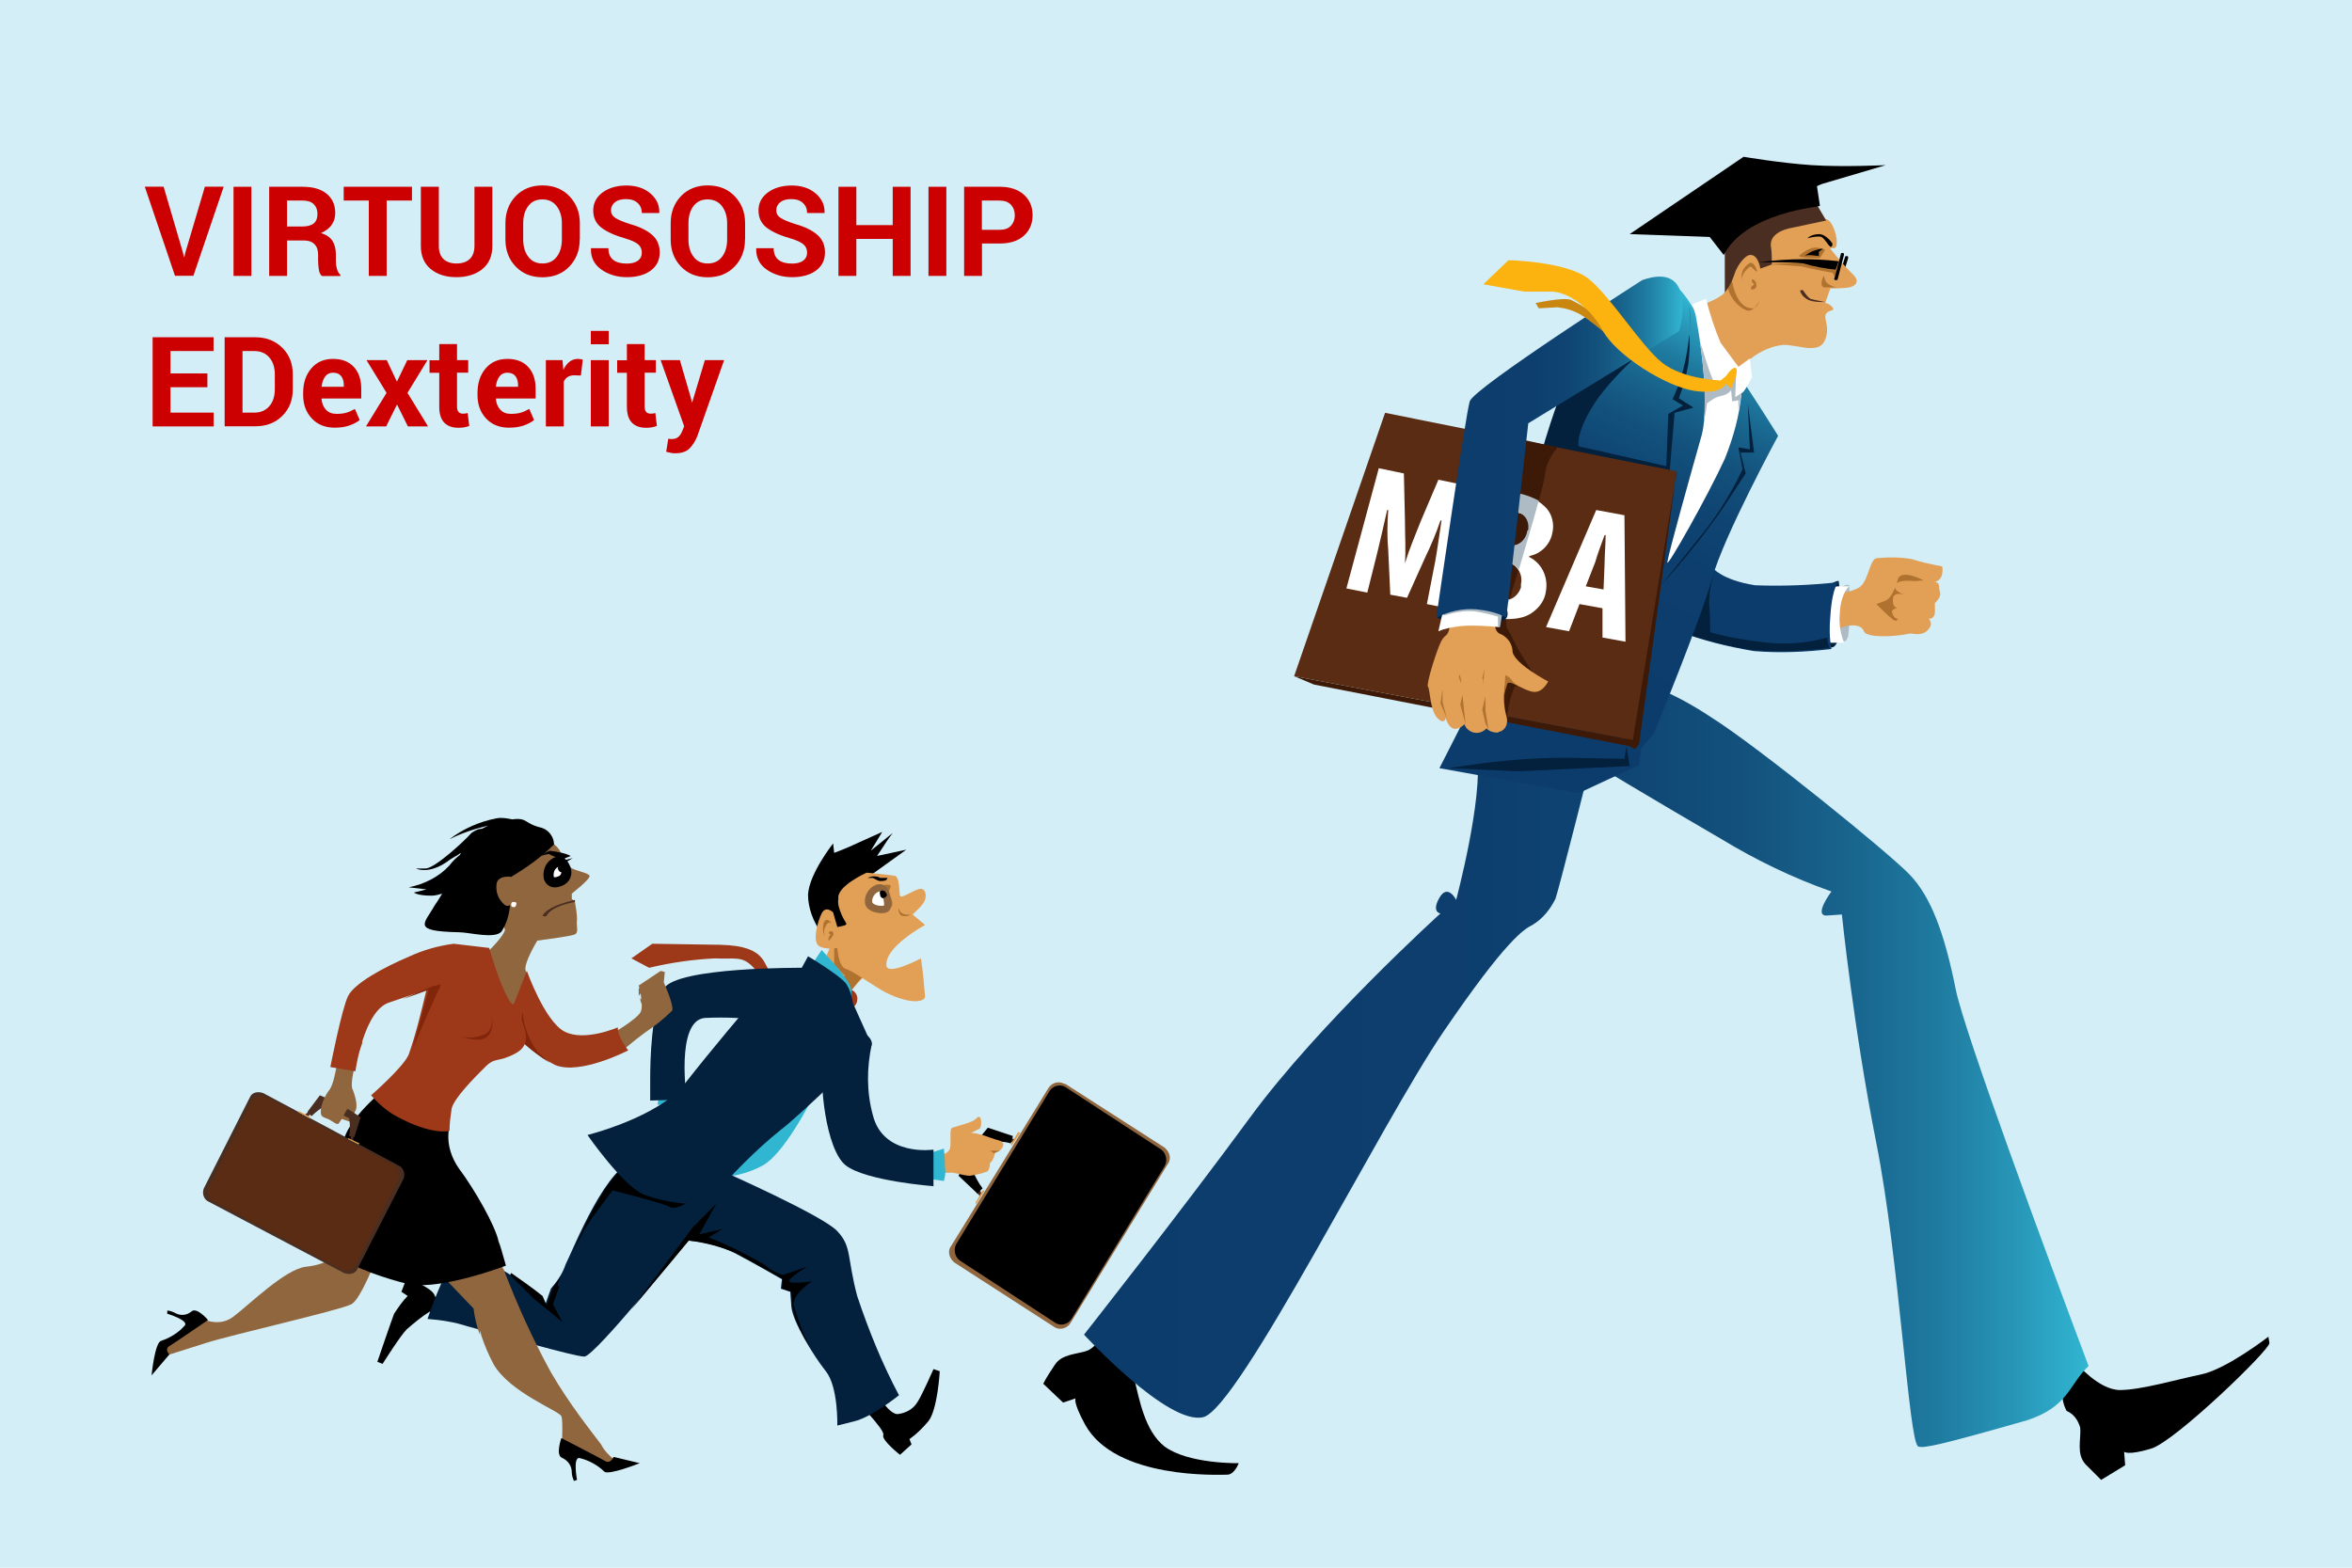 <?xml version="1.0" encoding="utf-8"?>
<!-- Generator: Adobe Illustrator 23.1.0, SVG Export Plug-In . SVG Version: 6.00 Build 0)  -->
<svg version="1.1" id="Layer_1" xmlns="http://www.w3.org/2000/svg" xmlns:xlink="http://www.w3.org/1999/xlink" x="0px" y="0px"
	 viewBox="0 0 225 150" style="enable-background:new 0 0 225 150;" xml:space="preserve">
<style type="text/css">
	.st0{fill:#D4EEF7;}
	.st1{fill:#03203D;}
	.st2{fill:#AEBBC4;}
	.st3{fill:#E29F56;}
	.st4{fill:#AF722F;}
	.st5{fill:#FFFFFF;}
	.st6{fill:url(#SVGID_1_);}
	.st7{fill:#0C3C6B;}
	.st8{fill:url(#SVGID_2_);}
	.st9{fill:#3D1907;}
	.st10{fill:#592C13;}
	.st11{fill:#492E21;}
	.st12{fill:url(#SVGID_3_);}
	.st13{fill:#C98712;}
	.st14{fill:#FCB30F;}
	.st15{fill:#31B6D2;}
	.st16{fill:#9D3919;}
	.st17{fill:#90663F;}
	.st18{fill:#FFFFFF;stroke:#90663F;stroke-width:0.7;}
	.st19{fill:#90663F;stroke:#90663F;stroke-width:0.7;}
	.st20{fill:#81250B;}
	.st21{fill:#FFFFFF;stroke:#000000;stroke-width:0.97;}
	.st22{fill:#CC0000;}
</style>
<title>cxo.org-programs-img</title>
<rect class="st0" width="225" height="150"/>
<path d="M105.3,127.6c-0.1,0.7-0.6,1.3-1.2,1.6c-1,0.4-2.5,0.3-3.2,1.4c-0.4,0.6-0.8,1.2-1.1,1.8l1.9,1.8l1.2-0.4
	c0,0-0.3,0.3,0.9,2.5c2.9,5.3,12.9,4.8,13.6,4.8s1.1-1.1,1.1-1.1s-4.8,0.1-7.1-1.6c-1.9-1.5-2.4-4.5-2.9-6.5s1.3-4.6,1.3-4.6
	S107.3,125.7,105.3,127.6z"/>
<path d="M197.7,135c0.7,0.3,1.1,0.9,1.3,1.6c0.1,1.1-0.4,2.5,0.5,3.5c0.5,0.5,1,1,1.5,1.5l2.3-1.4l-0.1-1.3c0,0,0.3,0.4,2.6-0.3
	s11.4-9.5,11.3-10.1l-0.1-0.6c0,0-4,3.1-6.4,3.6s-5.8,1.5-7.8,1.5s-4.1-2.5-4.1-2.5S196.4,132.6,197.7,135z"/>
<path class="st1" d="M174.7,56.2c0,0,0.9-0.7,1.2-0.6c0.2,1.8,0.2,3.7,0,5.5c-0.3,0.8-0.6,1.1-1.1,0.6S174,56.5,174.7,56.2z"/>
<path class="st2" d="M175.9,56.3c0,0,0.8-0.5,1-0.3c0.1,1.6,0.1,3.3-0.1,4.9c-0.2,0.4-0.2,0.7-0.8,0.2S175.6,56.3,175.9,56.3z"/>
<path d="M176.1,27c0,0.1-0.1,0.1-0.2,0.1l0,0l0,0c-0.1,0-0.1-0.1-0.1-0.2l0,0l0.7-2.3c0-0.1,0.1-0.1,0.2-0.1l0,0
	c0.1,0,0.1,0.1,0.1,0.2l0,0L176.1,27z"/>
<path class="st3" d="M165.3,26.5c0,0-0.2,1.1-0.2,1.3c-0.3,0.8-3.2,1.7-3.2,1.7l2.3,6.9c0,0,2.3-1.3,3.3-2.1c0.9-0.7,2-1.2,3.1-1.3
	c0.9,0,1.9,0.3,2.5,0.3s1.3,0,1.6-1.1s-0.3-1.8,0-2.2s0.9-0.2,0.6-0.6c-0.2-0.2-0.4-0.4-0.7-0.4l0.5-1.4c0,0,1.3,0,1.8-0.1
	s1.1-0.5,0.4-1.2c-0.8-0.8-1.5-1.6-2.2-2.5c0.1-0.2,0.5,0.2,0.6-0.4s-0.3-2.1-0.9-2.4s-7.2-0.2-8,0.8s-1,3.5-1,3.5L165.3,26.5z"/>
<path class="st4" d="M175.7,25.3c-0.8,0-1.6-0.1-2.3-0.3l-4.4,0.3c1.1,0,2.3,0.1,3.4,0.2c0.7,0.2,2.9,0.6,2.9,0.6l0.3,0.5
	c0,0,0.1-0.7,0.1-0.9S176.6,25.3,175.7,25.3z"/>
<path class="st4" d="M174.7,27c-0.1-0.2-0.2-0.4-0.2-0.6c-0.1,0-0.5,1,0,1.1h0.5h0.7C175.3,27.4,175,27.3,174.7,27z"/>
<path class="st4" d="M166.6,26.9c0,0.1,0,0.2,0,0.3C166.6,27.2,166.6,27.1,166.6,26.9z"/>
<path class="st4" d="M174.1,24.7l0.5-0.8c-0.3-0.1-0.5-0.2-0.8-0.2c-0.7-0.1-1.6,0.7-1.6,0.7C171.6,24.7,174.1,24.7,174.1,24.7z"/>
<path class="st4" d="M167.7,27.3c-0.3,0.2-0.2,0.4-0.1,0.4c0.5,0,0.5-0.5,0.3-0.8c0,0-0.4-0.4-0.3,0S168,27.1,167.7,27.3z"/>
<path class="st4" d="M167.5,29.5c-1.7-0.2-1.9-3.3-1.9-3.3l-0.4,1c0.2,1.1,0.9,2.1,1.9,2.5c0.7,0.2,1.2-0.9,1.2-0.9
	S168.1,29.6,167.5,29.5z"/>
<path class="st4" d="M166.6,26.9c0-0.3,0.1-0.6,0.3-0.9c0.4-0.4,0.5-0.6,0.7-0.4s0.7,0.7,0.4,0.1c0,0-0.3-0.9-0.8-0.4
	c-0.4,0.3-0.6,0.7-0.6,1.2C166.6,26.7,166.6,26.8,166.6,26.9z"/>
<path class="st3" d="M174.6,56.9c0,0,2.8-0.1,3.5-0.9s0.8-2.6,1.5-2.6c1.1-0.1,2.2-0.1,3.3,0.1c0.9,0.3,1.9,0.5,2.9,0.7
	c0,0,0.3,1.5-1,1.5c-1,0-2.1-0.2-3.1-0.4c0,0.8-0.2,1.6-0.4,2.3l-0.4,0.4c0,0,3.3,1.2,3.1,2s-5.4,1.3-5.7,0.4s-2-0.5-2.2-0.3
	s-2.9,0.7-2.9,0.7S173,57.1,174.6,56.9z"/>
<path class="st4" d="M181.6,55.3c0,0-0.5,2-1.3,2.2l-0.8,0.3c0.5,0.5,1,1,1.6,1.5c0.9,0.4,1.8,0.6,2.7,0.8c0.5-1,0.9-2,1.2-3
	c-0.1-0.6-0.4-1.1-0.9-1.5C184,55.5,182.1,54.5,181.6,55.3z"/>
<path class="st3" d="M183.2,55.6c-0.2,0-1.7-0.2-1.9,0.4s0.9,0.9,0.9,0.9s-1-0.3-1.1,0.3c-0.2,1.4,1,0.9,1,0.9s-1.2,0-1.1,0.5
	c0.2,0.7,0.6,0.6,0.6,0.6s-0.6,0.5-0.4,0.7c0.4,0.4,2.3,1.2,3.1,0.5s0.2-1.2,0.2-1.2s0.6,0.1,0.6-0.7v-0.8c0,0,0.6-0.5,0.5-1
	l-0.1-0.4C185.5,56.1,185.8,55.3,183.2,55.6z"/>
<path class="st5" d="M174.1,56.1c0.6,0.1,1.2,0.1,1.7,0c0.3,0,0.7,0,1.1,0c0,0-0.8,0.6-0.9,2.6c-0.1,1,0.1,2,0.4,2.8h-2.7
	L174.1,56.1z"/>
<linearGradient id="SVGID_1_" gradientUnits="userSpaceOnUse" x1="103.7" y1="1431.426" x2="199.8" y2="1431.426" gradientTransform="matrix(1 0 0 1 0 -1332)">
	<stop  offset="0" style="stop-color:#0C3C6B"/>
	<stop  offset="0.37" style="stop-color:#0D3E6D"/>
	<stop  offset="0.54" style="stop-color:#0F4573"/>
	<stop  offset="0.66" style="stop-color:#13527D"/>
	<stop  offset="0.76" style="stop-color:#18648D"/>
	<stop  offset="0.85" style="stop-color:#1F7BA0"/>
	<stop  offset="0.93" style="stop-color:#2897B8"/>
	<stop  offset="1" style="stop-color:#31B6D2"/>
</linearGradient>
<path class="st6" d="M187.1,94.7c-1.1-5.5-2.4-8.9-4.4-11s-14.6-12.3-18.9-15c-1.8-1.2-3.6-2.2-5.6-3l-12.6-5.3
	c0,0-4.9,7.4-4.3,11.7s-2,14-2,14s-0.8-1.6-1.6-0.2s0.1,1.5,0.1,1.5s-11.6,10.5-18.2,19.5s-15.9,20.8-15.9,20.8s8,8.7,11.4,7.9
	s17-28.1,23-36.9s7.7-9.8,8.5-10.2c1-0.6,1.7-1.5,2.2-2.5c0.3-0.8,3.4-13.1,3.4-13.1s6.3,3.8,12.5,7.4c3.3,2,6.8,3.7,10.5,5
	c0,0-1.8,2.4-0.4,2.3l1.4-0.1c0,0,1.1,10.8,3.3,21.9s3.1,28.6,4,29c0.5,0.2,2-0.1,10.4-2.5c4-1.3,4-3.4,5.9-5.2
	C195.7,119.8,187.9,98.7,187.1,94.7z"/>
<path class="st7" d="M175.9,55.7c0,0-0.6,0.3-0.8,3.2c-0.1,1.1-0.1,2.1,0.1,3.2c-2.5,0.3-5,0.4-7.4,0.2c-2.4-0.4-4.9-1-7.2-1.9
	l-0.6-6.7l1.4-1.8l2.4,2.4c0,0,0.9,1.2,4.1,1.7C170.5,56.1,173.2,56,175.9,55.7z"/>
<path class="st1" d="M169.1,61.5c-1.8-0.2-3.7-0.5-5.5-1c0-0.9,0-1.8-0.1-2.7c0-1.1,0.2-2.1,0.5-3.2c-0.2-0.1-0.3-0.2-0.4-0.4
	l-0.7-0.7c-1.3,0.5-1.4,3.7-2.6,5.4l0.1,1.4c2.3,0.9,4.7,1.5,7.2,1.9c2.5,0.2,5,0.1,7.4-0.2c-0.1-0.3-0.2-0.7-0.2-1
	C173.1,61.5,171.1,61.7,169.1,61.5z"/>
<linearGradient id="SVGID_2_" gradientUnits="userSpaceOnUse" x1="148.924" y1="1395.822" x2="165.364" y2="1362.392" gradientTransform="matrix(1 0 0 1 0 -1332)">
	<stop  offset="0" style="stop-color:#0C3C6B"/>
	<stop  offset="0.37" style="stop-color:#0D3E6D"/>
	<stop  offset="0.54" style="stop-color:#0F4573"/>
	<stop  offset="0.66" style="stop-color:#13527D"/>
	<stop  offset="0.76" style="stop-color:#18648D"/>
	<stop  offset="0.85" style="stop-color:#1F7BA0"/>
	<stop  offset="0.93" style="stop-color:#2897B8"/>
	<stop  offset="1" style="stop-color:#31B6D2"/>
</linearGradient>
<path class="st8" d="M162.7,30.9c0,0-2-4.6-3.9-4c-1.2,0.4-6.5,4-9.1,10c-1.6,4.3-2.9,8.6-4,13c-1.1,4-1.8,8.1-2.2,12.2l-5.8,11.4
	l13.3,2.4l5.8-2.7l0.2-1.6l1.2-1.4c0,0,4.5-10.9,5.6-14.9s6.3-13.6,6.3-13.6S164.7,33,162.7,30.9z"/>
<polygon class="st9" points="160.4,45.1 160.4,45.4 155.6,70.6 155.7,70.7 123.8,64.7 125.7,65.5 155.9,71.4 156.4,71.7 156.8,71.2 
	"/>
<path class="st1" d="M155.4,72.6l-5.6-0.1c-3.8,0-7.5,0.4-11.2,1l6.6,0.3l10.7-0.5l-0.3-1.9L155.4,72.6z M161.6,29.2
	c0,0,0.1,1.4,0.1,2.8C161.7,31.1,161.7,30.1,161.6,29.2z M167.8,43.3l-0.6-4.7l0.2,4.4l-1.1-0.2l0.4,2.1c-1,2.1-2.2,4.1-3.7,6
	c-2.1,2.6-4.1,5.1-4.1,5.1c2.2-2.4,4.2-4.9,6-7.5l2.1-3.2l-0.5-2L167.8,43.3z M159.1,52.4l1.1-12.9L162,39l-1.4-0.9
	c0.4-1,0.7-2.1,0.9-3.2c0.1-1,0.2-1.9,0.1-2.9c-0.2,2.2-0.7,4.3-1.6,6.2l1,0.6l-1.4,0.8l-0.2,5l-8.4-1.9c0,0-0.3-1.3,1.6-4.2
	s6.8-7,6.8-7l-9,4.3l-1.2,2.2c-1.2,3.1-2.5,7.9-3.2,10.7l11.1,5l2.2-8.8L159.1,52.4z"/>
<polygon class="st10" points="132.5,39.5 160.4,45.1 156.2,70.8 123.8,64.7 "/>
<path class="st9" d="M147.8,45.4c0.1-1,0.6-1.9,1.2-2.6l-3.7-0.8l-1.2-0.1c0,0-3.6,11.5-3.9,14.4s1.2,4.3,1.1,5.8
	c0.1,1.9,0.3,3.9,0.8,5.8c0,0.1,0.1,0.2,0.2,0.2l1.9,0.4c0,0,0,0,0-0.1c0.1-0.9,0.3-1.8,0.7-2.7l2.4-0.4c-0.8-1.1-1.5-2.2-2.2-3.4
	c-0.6-1.3-1-1.9-1-1.9v-1.5C144,58.5,147.6,47.2,147.8,45.4z"/>
<path class="st5" d="M137.3,53.7c0.2-1.1,0.4-2.6,0.6-3.9h-0.1c-0.4,1.2-1,2.6-1.4,3.4l-1.8,4l-1.6-0.3l-0.2-4.3
	c-0.1-1-0.1-2.5,0-3.8h-0.1c-0.3,1.3-0.6,2.7-0.9,3.9l-1,4l-2-0.4l3.1-11.5l2.4,0.5l0.1,4.4c0,1.5,0.1,2.9,0,4.2l0,0
	c0.4-1.3,0.9-2.5,1.5-4l1.7-4l2.4,0.5l-1.5,11.8l-2-0.4L137.3,53.7z"/>
<path class="st5" d="M142.6,47c0.9,0,1.8,0.1,2.6,0.3c1.1,0.1,2.1,0.6,2.8,1.4c0.5,0.6,0.7,1.5,0.5,2.3c-0.2,1.1-1.1,2-2.2,2.2v0.1
	c1.2,0.6,1.8,1.9,1.6,3.2c-0.1,0.9-0.6,1.6-1.3,2.1c-0.8,0.6-2.1,0.8-4,0.5c-0.7-0.1-1.4-0.3-2.1-0.5L142.6,47z M144,52.1l0.5,0.1
	c0.8,0.1,1.6-0.5,1.7-1.3c0,0,0,0,0-0.1c0.3-0.7-0.1-1.5-0.8-1.7c-0.1,0-0.1,0-0.2-0.1c-0.2,0-0.4,0-0.6,0L144,52.1z M143,57.3
	c0.2,0.1,0.3,0.1,0.5,0.1c0.9,0.2,1.7-0.3,2-1.2c0-0.1,0-0.2,0-0.3c0.2-0.9-0.3-1.8-1.2-2.1c-0.1,0-0.1,0-0.2,0l-0.5-0.1L143,57.3z"
	/>
<path class="st2" d="M144,59.2v-0.7l0.4-1.2c-0.3,0.1-0.6,0.1-0.9,0c-0.2,0-0.3-0.1-0.5-0.1l0.7-3.5l0.5,0.1
	c0.4,0.1,0.8,0.3,1.1,0.7c0.6-2.1,1.4-4.7,1.9-6.6c-0.6-0.3-1.3-0.6-2-0.7c-0.9-0.2-1.7-0.3-2.6-0.3l-2.1,11.5
	c0.7,0.2,1.4,0.4,2.1,0.5C143,59.1,143.5,59.2,144,59.2z M144.5,49c0.2,0,0.4,0,0.6,0c0.7,0.1,1.2,0.8,1.1,1.6c0,0.1,0,0.1-0.1,0.2
	c-0.1,0.8-0.8,1.5-1.7,1.4c0,0,0,0-0.1,0l-0.5-0.1L144.5,49z"/>
<path class="st5" d="M151.1,57.8l-1,2.6l-2.2-0.4l4.8-11.2l2.7,0.5l0.1,12.1l-2.2-0.4v-2.8L151.1,57.8z M153.4,56.4l0.1-2.5
	c0-0.7,0.1-1.9,0.1-2.7h-0.1c-0.3,0.8-0.7,1.9-0.9,2.6l-0.9,2.3L153.4,56.4z"/>
<path class="st11" d="M171.4,21.8c0,0-2.1,0.3-2,1.7c0.1,0.6,0.1,1.2,0.1,1.8l-1.1,0.4c0,0-0.2-1.4-1-1.3c-0.4,0-1.2,0.9-1.5,1.9
	c-0.2,0.6-0.5,1.2-0.9,1.7c0,0,0-2.1,0-3.8c0-0.7,0.1-1.5,0.2-2.2c1-1.5,2.5-2.6,4.3-3c3-0.6,4.2,0.4,4.2,0.4l1,1.7L171.4,21.8z"/>
<path d="M172.6,24.5c0.3-0.2,0.6-0.4,0.9-0.5c0.3-0.1,0.6-0.2,0.9-0.2l-0.4,0.3v0.4C173.9,24.5,172.9,24.3,172.6,24.5z"/>
<path d="M175.8,26.7c0,0.1-0.1,0.1-0.2,0.1l0,0c-0.1,0-0.2-0.1-0.1-0.2l0.6-2.3c0-0.1,0.1-0.1,0.2-0.1l0,0c0.1,0,0.1,0.1,0.1,0.2
	l0,0L175.8,26.7z"/>
<path class="st5" d="M167.4,34.3l-1.1,0.8l-1.7-2.3l0,0c-0.6-1.4-1-2.7-1.4-4.2l-1.3,0.5l0.3,1c0.4,2.1,1.4,8.3,0.6,11.5
	c-1.1,3.9-3.1,11-3.3,12.2c-0.1,0.7,3.9-6.4,5.5-9.9c0.8-2,1.4-4.1,1.6-6.3c0.2,0.1,1-1.5,1-1.5L167.4,34.3z"/>
<path d="M164.3,22.7l-8.4-0.3l10.9-7.4c0,0,3.5,0.6,6.5,0.8s7.1,0,7.1,0l-6.1,1.8l-4.5,1.9L164.3,22.7z"/>
<path class="st2" d="M166.1,35.2c0,0-2,1.7-2,1.8s-0.1-0.4-0.5-1.3c-0.2-0.6-0.7-2.1-1-3.1c0.4,2.5,0.6,5.1,0.4,7.7
	c0.2-0.8,0.3-1.7,0.3-1.7c0.4-0.3,0.8-0.6,1.3-0.7c0.9-0.2,1-0.6,1-0.6l0.1,1.1l0.6-0.1v1l0.3-1.7L166,38L166.1,35.2z"/>
<path class="st3" d="M143.2,58c0,0-0.6,2.1,0.2,2.6c0.8,0.3,1.3,1,1.3,1.8c0.3,1.2,3.4,2.8,3.4,2.8s-0.5,1.1-1.4,1s-2.4-1.2-2.6-1.1
	c-0.3,1.1-0.3,2.3,0,3.4c0.2,0.6,0,1.3-0.6,1.5c-0.1,0-0.1,0-0.2,0.1c-0.4,0-0.8-0.1-1.1-0.4c-0.3,0.3-0.7,0.5-1.2,0.4
	c-0.4-0.1-0.8-0.4-0.9-0.8c0,0-0.6,0.6-1.1,0.4s-0.7-1-0.7-1s-0.1,0.7-0.8,0s-0.7-2.8-0.9-3s0.9-3.7,1.3-4.4s0.6-0.3,0.8-1.4
	c0.1-0.6,0.1-1.3,0.1-1.9C138.8,57.9,142.4,56.5,143.2,58z"/>
<polygon class="st4" points="140.2,69.3 139.8,67.8 139.7,67.4 139.9,66.5 "/>
<polygon class="st4" points="142.1,69.2 141.8,67.9 142.1,66.6 142.1,68 142.4,69.8 "/>
<polygon class="st4" points="138.4,68.7 138,67.2 138,65.9 137.8,67.3 "/>
<path class="st4" d="M139.8,65.4c0,0-0.3-0.6-0.2-0.8S139.8,65.4,139.8,65.4z"/>
<path class="st4" d="M141.9,65.5c0,0,0-0.8-0.1-0.6s0,0.1,0.2-0.9L141.9,65.5z"/>
<path class="st4" d="M143.9,66.7l0.1-2.1c0.3,0.1,0.5,0.3,0.7,0.6c0.2,0.2,0.5,0.4,0.7,0.6c0,0-0.9-0.7-1.2-0.4
	C144.1,65.8,143.9,66.3,143.9,66.7z"/>
<path class="st1" d="M137.7,58.2c0,0-0.6,1,0.1,1c1.5,0.3,3,0.4,4.5,0.4c1.1-0.1,2.1-0.1,1.9-1.1s-1.7-1.2-1.7-1.2
	S138,57.5,137.7,58.2z"/>
<path class="st5" d="M143.8,57.5l-0.4,2.5c-1.2-0.1-2.4-0.2-3.6-0.1c-0.8,0.1-1.5,0.2-2.2,0.5l0.6-2.6
	C138.3,57.7,142.7,56.8,143.8,57.5z"/>
<path class="st2" d="M143.5,60l0.4-2.5c-1.2-0.7-5.5,0.2-5.5,0.2l-0.3,1.2c1-0.3,2-0.5,3-0.4c0.7,0.1,1.5,0.3,2.2,0.5v1H143.5z"/>
<path d="M164.9,24.4l-1.4-1.8c0,0,1.8-3.8,5.6-4.6s4.7-0.3,4.7-0.3l0.3,2C174.1,19.8,167,20.3,164.9,24.4z"/>
<linearGradient id="SVGID_3_" gradientUnits="userSpaceOnUse" x1="137.4" y1="1374.783" x2="160.967" y2="1374.783" gradientTransform="matrix(1 0 0 1 0 -1332)">
	<stop  offset="0" style="stop-color:#0C3C6B"/>
	<stop  offset="0.37" style="stop-color:#0D3E6D"/>
	<stop  offset="0.54" style="stop-color:#0F4573"/>
	<stop  offset="0.66" style="stop-color:#13527D"/>
	<stop  offset="0.76" style="stop-color:#18648D"/>
	<stop  offset="0.85" style="stop-color:#1F7BA0"/>
	<stop  offset="0.93" style="stop-color:#2897B8"/>
	<stop  offset="1" style="stop-color:#31B6D2"/>
</linearGradient>
<path class="st12" d="M157.1,26.8c0,0-16.1,10.3-16.5,11.6s-3.2,20.7-3.2,20.7c1.2-0.6,2.5-0.9,3.8-0.8c1,0.1,2,0.3,2.9,0.8
	l2.1-18.6l14.4-8.8C160.7,31.7,162.5,24.9,157.1,26.8z"/>
<path class="st13" d="M146.9,29c0,0,2.7-0.6,3.4-0.3c1.6,0.8,3,1.8,4.4,3c0.6,0.7,5,4.5,6.2,4.9c1,0.2,2.1,0.4,3.1,0.4
	c-1.4,0.3-2.9,0.1-4.2-0.6c-1.5-0.8-2.9-1.7-4.2-2.9c-1.1-0.8-3.5-2.9-4.4-3.4c-0.7-0.4-1.4-0.6-2.2-0.7l-1.8,0.1L146.9,29z"/>
<path d="M172.9,22.8c0,0,1.1-0.3,1.4-0.1s0.6,0.8,0.8,0.9s0.2-0.3,0.2-0.3s-0.6-0.9-1.3-0.9C173.7,22.4,173.2,22.5,172.9,22.8z"/>
<path class="st14" d="M144.3,24.9c0,0,5.6,0.1,7.7,1.8s5,6.4,7,8s5.6,1.7,5.6,1.7l0.5-0.4c0,0,0.6-0.9,0.9-0.8s0,1,0,1l-0.4,1
	l-0.5-0.5c0,0-0.3,1.1-3,0.7s-7.5-3.4-8.8-5.8s-3.5-3.7-4.9-3.7s-2.6,0-2.6,0l-3.9-0.7L144.3,24.9z"/>
<path d="M168.2,25.1c1.5-0.2,2.9-0.3,4.4-0.3c1.9,0,3.3,0.2,3.3,0.2l-0.3,0.8c-1-0.1-2.1-0.3-3.1-0.6c-0.8-0.1-1.7-0.1-2.5-0.1
	C169.5,25.1,168.8,25.1,168.2,25.1z"/>
<path class="st11" d="M174.6,28.9c-0.6,0-1.1,0-1.6-0.2c-0.4-0.2-0.7-0.5-0.8-0.9c0,0,0.2-0.1,0.3,0c0.2,0.3,0.4,0.6,0.7,0.8
	C173.6,28.7,174.1,28.8,174.6,28.9z"/>
<path class="st15" d="M78.3,103.9c0,0-2.9,6.2-5.3,7.6c-1.5,0.8-3.1,1.2-4.8,1.1l2.2-6.6L78.3,103.9z"/>
<path class="st16" d="M76.7,93.7c-1,0.1-1.9-0.1-2.8-0.5c-1-0.7-0.3-2.7-5-2.8l-6.5-0.1l-2,1.4l1.7,0.9c2.1-0.5,4.2-0.8,6.3-0.9
	c1.9,0.1,2.6-0.3,3.7,0.9c0.7,0.8,1.5,1.4,2.3,1.9L76.7,93.7z"/>
<path class="st3" d="M84.5,93.5c0,0,1-0.3,1.6,0.2c0.3,0.2,0.5,0.6,0.4,1c0,0-1,0.2-1.3,0.2S83.1,93.7,84.5,93.5z"/>
<polygon class="st11" points="96.6,108.9 97.1,109 96.9,109.3 96.4,109.2 "/>
<polygon class="st11" points="93.4,114.1 93.8,114.5 93.9,114.2 93.7,113.8 "/>
<path class="st17" d="M111.4,109.8c0.5,0.4,0.7,1.1,0.3,1.6l-9.3,15.2c-0.3,0.5-1,0.7-1.5,0.4l0,0l-9.6-6.2
	c-0.5-0.4-0.7-1.1-0.3-1.6l9.3-15.1c0.3-0.5,1-0.7,1.5-0.4c0,0,0,0,0.1,0L111.4,109.8z"/>
<path d="M111.1,110c0.5,0.4,0.6,1.1,0.3,1.6l-8.9,14.6c-0.3,0.5-1,0.7-1.5,0.4l0,0l-9.2-6c-0.5-0.4-0.6-1.1-0.3-1.6l8.9-14.6
	c0.3-0.5,1-0.7,1.5-0.4l0,0L111.1,110z"/>
<path d="M94.5,107.9c-1.2,1.4-2.1,2.9-2.8,4.6l1.8,1.7l0.5-0.5c-0.4-0.5-0.7-1.1-1-1.8c0.3-0.5,0.5-0.9,0.9-1.3
	c0.2-0.5,0.5-0.9,0.8-1.4c0.7,0,1.3,0,2,0.2l0.2-0.7L94.5,107.9z"/>
<polygon class="st3" points="94.2,113.9 93.4,115.2 93.3,115.1 94,113.9 "/>
<polygon class="st3" points="97.6,108.4 96.8,109.6 96.7,109.5 97.4,108.3 "/>
<path class="st16" d="M81.4,94.7c0.4,0.1,0.7,0.6,0.6,1c0,0.4-0.4,0.8-0.8,0.9C81.3,96.6,80.7,94.6,81.4,94.7z"/>
<polygon class="st15" points="63.2,104 62.9,105.7 65.6,105.8 65.8,103.8 "/>
<path class="st3" d="M79.9,89.5l-2.2,5.1l3,1.5c0.4-0.8,0.9-1.6,1.6-2.3c0.5-0.5,1-1,1.4-1.5L79.9,89.5z"/>
<path class="st4" d="M79.8,90.6c0,0.5,0,1.1,0,1.6c0.1,0.3,1,1.1,1,1.1l-0.1,0.9c0.2,0.3,0.4,0.6,0.6,0.8c0.2-0.4,0.6-0.8,0.9-1.2
	c0.5-0.5,1-1,1.4-1.5l-2.4-1.8C80.6,90.4,80,90.4,79.8,90.6z"/>
<path class="st15" d="M77.4,92.7l1.2-1.8c0,0,2.5,2.6,2.8,3.6c0.1,0.7,0.1,1.3,0,2L77.4,92.7z"/>
<path class="st3" d="M89.1,110.7c0,0,1.7-0.1,1.8-0.9s-0.1-1.8,0.2-1.9s1.9-0.5,2.2-0.8s0.4-0.3,0.5-0.1s0.1,0.9-0.1,1
	s-0.8,0.4-0.8,0.4c0.4,0,0.7,0.1,1.1,0.2c0.3,0.1,1.1,0.4,1.5,0.5s0.6,0.3,0.4,0.7s-0.8,0.4-0.8,0.4c0.1,0.2,0,0.5-0.1,0.7
	s-0.2,0.3-0.3,0.4c0,0,0,0.7-0.3,0.8c-0.5,0.2-1,0.3-1.6,0.4c-0.6,0-1.4-0.3-1.8-0.3s-2.3,0.1-2.3,0.1L89.1,110.7z"/>
<path class="st4" d="M94.7,110.1c0,0,0.4,0,0.7,0s0.3,0,0.3,0l-0.5,0.2v0.1L94.7,110.1z"/>
<path d="M78.6,89.3c-0.8-1.1-1.3-2.4-1.3-3.7c0.1-2,2.4-4.9,2.4-4.9l0.1,0.9c0,0,0.9-0.3,2.6-1.1c0.7-0.3,1.3-0.6,2-0.9l-1.1,1.8
	l2.1-1.7c0,0-0.6,0.8-0.9,1.3c-0.2,0.3-0.4,0.6-0.6,0.9l2.8-0.6l-3.2,2.3L82,88.4L80.9,90L78.6,89.3z"/>
<path class="st15" d="M88.7,110.4l1.6-0.5c0,0,0.1,0.9,0.1,1.8c0.1,0.5,0,0.9-0.1,1.3l-1.4-0.2L88.7,110.4z"/>
<path class="st3" d="M79.7,87.3c0,0-0.7-0.7-1.1,0.1s-1,2.9-0.1,3.2c0.5,0.2,1.1,0.2,1.6,0.1c0,0,0.1,1.8,0.8,2s2.9,1.8,3.9,2.3
	c2.5,1.2,3.6,0.8,3.7,0.4c-0.1-1.2-0.2-2.4-0.4-3.7c0,0-3.2,1.7-3.3,0.7c-0.2-1.8,3.7-3.9,3.7-3.9l-1.2-1c0.4-0.4,0.8-0.7,1.1-1.2
	c0.3-0.5,0.2-1.5-0.6-1.2s-1.6,0.9-1.7,0.6s0-1.8-0.5-1.9s-2.7-0.3-2.7-0.3S80,84.8,80.2,86c-0.1,0.5,0.1,1,0.3,1.5
	c0.3,0.7,0.6,0.9,0.4,1s-0.8,0.2-0.8,0.2L79.7,87.3z"/>
<path class="st4" d="M82.9,86.3c0,0,0.3-1.2,0.8-1.4s1.5-0.4,1.5-0.1s-0.3,0.4-0.1,0.8s0.5,1.1,0,1.3s-1.5,0.3-1.8,0
	C83,86.7,82.9,86.5,82.9,86.3z"/>
<path class="st18" d="M84.8,85.7c0.1,0.5,0.3,1.2-0.2,1.3s-1.4-0.1-1.5-0.6c-0.1-0.6,0.3-1.2,0.8-1.4C84.4,84.8,84.7,85.2,84.8,85.7
	z"/>
<path d="M84.8,85.5c0.1,0.2,0,0.3-0.2,0.4s-0.3,0-0.4-0.2c0,0,0,0,0-0.1c-0.1-0.2,0-0.4,0.2-0.4C84.6,85.2,84.7,85.3,84.8,85.5z"/>
<path d="M43.7,125.1c0,0-2-0.7-2.1-1.1s-0.7-0.8-1.7-1.3l-1-0.4l-0.5,1.3L39,124c-0.5,0.5-0.9,1.1-1.3,1.7c-0.2,0.5-1.6,4.6-1.6,4.6
	l0.5,0.2c0,0,1.7-2.7,2.3-3.3c0.7-0.6,1.4-1.2,2.2-1.7l1.6,0.6L43.7,125.1z"/>
<path d="M81.6,133.7c0,0,3.1,3.1,2.9,3.6s1.6,1.9,1.6,1.9l1.1-1l-0.2-0.5c0.7-0.5,1.3-1.1,1.8-1.7c0.9-1.1,1.1-4.8,1.1-4.8l-0.6-0.2
	c0,0-1.1,2.5-1.5,3.1c-0.4,0.7-1.1,1.1-1.9,1.2c-0.9,0.1-2.3-2.4-2.3-2.4L81.6,133.7z"/>
<path class="st1" d="M69.2,112.1c0,0,9.5,4.2,10.9,5.7s0.9,2.4,1.9,6.2c1.1,3.3,2.4,6.5,4,9.5c0,0-2.6,2.1-4.3,2.5l-1.6,0.4
	c0,0,0.1-3.7-1.1-5.2s-3.2-4.8-3.3-6.2l-0.1-1.4l-0.9-0.3l0.1-0.9c0,0-2.6-1.5-4.5-2.5c-1.4-0.7-3-1.1-4.5-1.2
	c0,0-8.9,11.1-9.9,11.1s-8.5-2.2-11.2-2.9c-1.2-0.4-2.5-0.6-3.8-0.7c0,0,1.5-4.5,2.5-5.4s1.5-1.2,1.5-1.2s2.2,1.3,3.8,2.3
	c1,0.7,2,1.4,3,2.2l0.4,0.9l0.6-1.7c0.6-0.7,1.1-1.4,1.4-2.3c0.8-1.6,4-9.8,6.9-10S69.2,112.1,69.2,112.1z"/>
<path d="M77.7,122.6c0,0-2.1,0.3-2.2,0s1.7-1.4,1.7-1.4l-2.3,0.8c-0.7-0.2-1.3-0.6-1.8-1c-1.7-1-3.5-1.9-5.3-2.6l1.3-0.8l-2.2,0.5
	l1.6-2.9c0,0-2,2-2.2,2.2l-5.9,7.9c2.6-3.1,5.5-6.6,5.5-6.6c1.6,0.2,3.1,0.6,4.5,1.2c1.9,1,4.5,2.5,4.5,2.5l-0.1,0.9l0.9,0.3
	l0.1,1.4c0.3,1.4,0.9,2.7,1.7,3.9c-0.7-1.3-1.2-2.7-1.6-4.1C76,123.6,77.7,122.6,77.7,122.6z M53.7,122c-0.2,0.4-0.5,0.8-0.8,1.2
	l-0.6,1.7l-0.4-0.9c-1-0.8-2-1.5-3-2.2l0,0l-0.1,0.2l2.2,2.2l2.8,2.3l-0.9-1.7l0.6-1.7C53.2,123.1,53.4,122.7,53.7,122L53.7,122z
	 M66.3,114.7l-1.4-3.5c-1.2-0.2-2.4-0.3-3.7-0.3c-2.5,0.1-5.2,6.2-6.4,8.9c0.5-1,1-1.9,1.2-2.3c0.6-1,2.6-3.6,2.6-3.6
	s4.4,1.1,5.3,1.5C64.7,116,66.3,114.7,66.3,114.7L66.3,114.7z"/>
<path class="st1" d="M76.8,92.6c0,0-12.1-0.1-13.3,2s-1.3,6.8-1.3,8.7v2l3.5-0.1c0,0-1.1-7.5,1.7-7.8c2-0.1,4.1,0,6.1,0.3l3.6-2.3
	L76.8,92.6z"/>
<path class="st1" d="M56.2,108.6c0,0,6.8-1.7,9.3-4.9s5.9-7.2,6.9-8.4s4.3-2.7,4.3-2.7l0.6-1.1c0,0,3.2,1.9,3.7,2.7
	c0.3,0.5,0.5,1.1,0.6,1.8l1.8,4c0,0-6.6,6.5-8.7,8.1c-2.5,2-4.7,4.3-6.8,6.7c-0.4,0.8-4.3,0.3-6.3-0.5S56.2,108.6,56.2,108.6z"/>
<path class="st1" d="M81.4,98.9c-1.3,0.1-2.3,1.1-2.6,2.3c-0.5,2.2,0.2,8.8,2.1,10.3s8.4,2,8.4,2V110c0,0-4.8,0.7-5.8-3.3
	c-0.6-2.2-0.6-4.5-0.1-6.8C83.5,99.9,83.2,98.4,81.4,98.9z"/>
<path d="M83,84c0.2,0,0.4,0,0.5,0c0.2,0.1,0.5,0.3,0.7,0.3s0.4,0,0.6-0.1l0.1-0.2c-0.2,0-0.5,0-0.7,0C83.9,83.8,83.4,83.8,83,84z"/>
<path class="st4" d="M79.6,88.4c0,0-0.5-0.8-0.8-0.1c-0.1,0.4-0.1,0.9,0.1,1.3c-0.1-0.3-0.1-0.7,0.1-1C79.3,88,79.6,88.4,79.6,88.4z
	"/>
<path class="st4" d="M79.6,89.1c0,0-0.4,0-0.3,0.2s0.3,0,0.1,0.2s-0.2,0.7,0,0.4S79.9,89.4,79.6,89.1z"/>
<path class="st4" d="M86,86.9c-0.1,0.2,0,0.5,0.2,0.7c0.3,0.1,0.7,0.1,0.9-0.1C87.2,87.5,86.1,87.7,86,86.9z"/>
<path class="st17" d="M62.5,93.5c-0.2,0.3-0.5,0.5-0.7,0.7c-0.2,0.1-0.4,0.2-0.7,0.4v0.7c0,0,0.5-0.8,0.8-0.9
	c0.2-0.1,0.3-0.2,0.5-0.3L62.5,93.5z"/>
<path class="st17" d="M61.3,95.5c0.1,0.2,0.2,0.4,0.3,0.5c0.2,0.3,0.2,0.6,0.5,0.5s0.5-0.4,0.7-0.3v0.3c0,0-0.6,0.4-0.9,0.2
	S61.1,95.7,61.3,95.5z"/>
<path class="st17" d="M37.1,117.5c0,0-2.3,6.7-3.5,7.3s-11.4,2.9-13.9,3.7c-2.5,0.8-3.8,1.2-3.8,1.2l-0.8,0.8l0.3-1.6
	c0.8-0.4,1.5-0.9,2.2-1.5c0.5-0.4,0.9-0.9,1.2-1.5c0,0,1.9,1.3,3.5,0.1s5-4.6,7-4.8c1.1-0.1,2.2-0.5,3.2-1.2l2.5-1.6L37.1,117.5z"/>
<path class="st17" d="M34.5,123.5l1.3-3.1l-1.1-2.2l-2.2,1.9c-0.9,0.7-2,1.1-3.2,1.2c-1.4,0.1-3.3,1.7-4.9,3.1c1.5-1,3-1.8,4.7-2.3
	c1.9-0.4,2.4,0,2.4,0l2.6,2.2C34.3,123.9,34.4,123.7,34.5,123.5z"/>
<path d="M19.9,126.3c0,0-1.1-1.3-1.6-0.8c-0.5,0.4-1.1,0.4-1.6,0.1c-0.2-0.1-0.5-0.2-0.7-0.2v0.3c0,0,2,0.6,1.7,1.1
	c-0.6,0.7-1.4,1.2-2.3,1.5c-0.6,0.2-0.9,3.3-0.9,3.3l1.7-2c0,0-0.5-0.5,0-0.8S19.9,126.3,19.9,126.3z"/>
<path class="st19" d="M33.5,104.6c0,0,0.4,1.1,0.2,1.5s-0.4,0.8-0.4,0.8l-0.6-0.2C32.6,106.7,32.7,104.7,33.5,104.6z"/>
<path class="st17" d="M51.4,80.3c0.8-0.1,1.6,0.3,2.1,1c0.3,0.6,0.7,1.2,1.1,1.7c0.3,0.3,1.7,0.5,1.8,0.8s-1.7,1.7-1.7,1.7V86
	l0.3,0.3c0.1,0.6,0.2,1.1,0.2,1.7c-0.1,0.6,0.2,1.2-0.2,1.4S51.4,90,51.4,90s-1.4,2.3-1.1,2.9c0.6,1-0.2,4.7-0.2,4.7
	c-1.2-1-2.2-2.1-3-3.3c-0.5-0.9-1.1-1.7-1.8-2.4c0,0,0.3,0.1,0.9-0.4c0.8-0.7,2-2,2.1-2.5c0-0.9-4-4.8-1.5-6.8
	C48,80.8,49.7,80.2,51.4,80.3z"/>
<path class="st17" d="M44.3,114.8c1.4,2.2,2.7,4.4,3.9,6.7c1.3,3.4,2.8,6.7,4.5,9.8c1.8,3.1,3.9,5.7,4.8,6.9
	c0.3,0.6,0.8,1.1,1.3,1.5l-0.9,0.8c0,0-1.6-1.5-2.3-1.4s-1.7,0.1-1.8-0.4s0.1-2.7-0.1-3.2s-5-2.3-6.5-5c-0.9-1.7-1.5-3.5-1.8-5.4
	l-4.4-4.6L44.3,114.8z"/>
<path class="st17" d="M48,121.1L48,121.1c-0.1-0.2-0.2-0.5-0.4-0.8l-0.4-0.3h-2c-0.2,0-2.8,0.5-4.1,0.8l4.2,4.4
	c0.1,0.8,0.3,1.7,0.6,2.5v-1c0-0.5,0-1.1-0.1-1.6l-0.7-0.8c-0.4-0.5-0.8-1-1.1-1.6c0,0,0.8-0.3,1.5-0.6S48,121.1,48,121.1z"/>
<path d="M37.4,103.7c0,0-4.9,3.7-4.6,6.3s-0.9,10.1-0.9,10.1c2.3,1.3,4.8,2.2,7.3,2.8c3.2,0.5,9.2-1.8,9.2-1.8
	c-0.3-1.1-0.6-2.1-0.7-2.3c-0.3-1.5-2.3-5-3.8-7c-0.7-1-1.1-2.2-1-3.4c0.1-0.9,0.1-1.8,0-2.8C43,105.5,38.7,102.4,37.4,103.7z"/>
<path d="M53.7,137.6c0,0-0.6,1.7,0.1,1.9c0.6,0.3,0.9,0.8,0.9,1.4c0,0.3,0.1,0.5,0.2,0.8l0.3-0.1c0,0-0.4-2.1,0.2-2.1
	c0.9,0.2,1.8,0.7,2.4,1.3c0.4,0.4,3.4-0.8,3.4-0.8l-2.5-0.6c0,0-0.3,0.7-0.8,0.4S53.7,137.6,53.7,137.6z"/>
<polygon class="st11" points="33.8,108.7 33.8,109.2 33.5,109.1 33.6,108.6 "/>
<polygon class="st11" points="29.5,106.4 29.1,106.7 29.4,106.9 29.7,106.6 "/>
<path class="st11" d="M34.2,121.4c-0.2,0.5-0.8,0.6-1.3,0.4l0,0L20,115c-0.5-0.2-0.7-0.8-0.5-1.3l4.4-8.7c0.2-0.5,0.8-0.6,1.3-0.4
	l0,0l12.9,6.9c0.5,0.2,0.7,0.8,0.5,1.3L34.2,121.4z"/>
<path class="st10" d="M34,121.1c-0.2,0.4-0.8,0.6-1.2,0.4l0,0l-12.4-6.6c-0.4-0.2-0.6-0.8-0.4-1.3l4.1-8.3c0.2-0.4,0.8-0.6,1.2-0.4
	l0,0l12.4,6.6c0.4,0.2,0.6,0.8,0.4,1.3L34,121.1z"/>
<path class="st11" d="M34.5,106.9c-0.6-0.4-1.2-0.8-1.9-1.2c-0.6-0.3-1.3-0.6-2-0.9l-1.2,1.6l0.4,0.4c0.4-0.4,0.8-0.7,1.3-1
	c0.4,0.2,0.8,0.4,1.1,0.6c0.4,0.2,0.8,0.4,1.2,0.6c0.1,0.6,0.1,1.1,0,1.7l0.5,0.1L34.5,106.9z"/>
<polygon class="st3" points="29.6,107 28.5,106.4 28.6,106.3 29.7,106.9 "/>
<polygon class="st3" points="34.3,109.5 33.3,109 33.3,108.9 34.4,109.4 "/>
<path class="st17" d="M58.4,99c0,0,2.6-1.5,2.9-2.2s-0.2-2.5-0.2-2.5l2.1-1.4l0.4,0.1l-0.1,1c0,0,1,2.2,0.8,2.7
	c-0.8,0.8-1.7,1.5-2.6,2.1c-1.1,0.8-2.6,2.1-2.6,2.1L58.4,99z"/>
<path class="st16" d="M59.1,98.3c0,0.5,0.2,0.9,0.4,1.3c0.4,0.7,0.6,0.9,0.6,0.9s-4.6,2.4-7,1.4c-1.8-0.9-3.4-2.3-4.7-3.9l2-5.1
	c0,0,1.7,4.8,3.6,5.8S59.1,98.3,59.1,98.3z"/>
<path class="st20" d="M51.4,100.6c-0.8-1.1-1.3-2.4-1.4-3.7l-1.4,0.6L48.4,98c1.2,1.5,2.6,2.7,4.2,3.7
	C52.2,101.4,51.8,101,51.4,100.6z"/>
<path class="st17" d="M32.5,99.6c0,0-0.3,3.8-1,4.7c-0.4,0.5-0.7,1.2-0.8,1.8c0,0.5-0.1,0.7,0.5,0.9s1,0.7,1.2,0.5
	c0.3-0.4,0.5-0.8,0.7-1.2c0.5-0.6,0.8-1.3,0.6-2.1c-0.3-1.2,1-4.5,1-4.5L32.5,99.6z"/>
<path class="st16" d="M46.8,90.7c0,0,1.2,4.3,2.2,5.4c0.7-0.1,1.5-3,1.5-3c-0.3,1.5-0.5,2.9-0.6,4.4c0.2,0.9,1.1,2.4-0.6,3.3
	s-1.9,0.3-2.9,1.3s-3,3-3.2,4c-0.1,0.7-0.2,1.4-0.2,2.1c0,0-1.6,0.5-5.1-1.4c-0.9-0.5-1.7-1.2-2.4-2c0,0,3.1-2.7,3.6-3.9
	c0.7-2,1.2-4.1,1.7-6.2c0,0-2.3,0.8-3.5,1.2c-2.5,0.7-3.3,6.6-3.3,6.6l-2.4-0.4c0,0,1.1-5.6,1.7-6.8s3.3-2.7,5.9-3.8
	c1.3-0.6,2.7-1,4.2-1.2L46.8,90.7z"/>
<path class="st11" d="M55,86.3c-1.1,0.2-2.3,0.6-2.7,1.3c0,0.1-0.4,0.1-0.4,0c0.5-0.8,1.9-1.2,3.1-1.5L55,86.3z"/>
<path class="st21" d="M54.1,83.1c0.2,0.5,0,1-0.5,1.2s-0.9,0.2-1.1-0.3c-0.1-0.6,0.1-1.2,0.7-1.5C53.6,82.3,53.9,82.6,54.1,83.1z"/>
<path d="M54,83c0.1,0.2,0,0.4-0.2,0.4c-0.2,0.1-0.3,0-0.4-0.2l0,0c-0.1-0.1,0-0.3,0.1-0.4C53.7,82.7,53.9,82.8,54,83
	C54,82.9,54,83,54,83z"/>
<path class="st17" d="M49.1,84.7c0,0-0.5-0.5-0.7,0c-0.1,0.3-0.1,0.7,0.1,0.9c-0.1-0.2-0.1-0.5,0.1-0.7
	C48.9,84.5,49.1,84.7,49.1,84.7z"/>
<path class="st17" d="M49.1,85.2c0,0-0.3,0-0.3,0.2s0.2,0,0.1,0.2s-0.2,0.5,0,0.3S49.4,85.4,49.1,85.2z"/>
<path class="st20" d="M47,97.1c0,0,0.3,1.3-0.5,1.8c-0.8,0.4-1.7,0.5-2.5,0.2c0,0,1.8,0.8,2.6,0.1S47,97.1,47,97.1z"/>
<path class="st5" d="M49.4,86.5c0,0.1-0.1,0.3-0.2,0.3c-0.1,0-0.3,0-0.3-0.2l0,0c0-0.1,0-0.3,0.2-0.3S49.4,86.3,49.4,86.5z"/>
<path class="st20" d="M38.5,95.6c1.2-0.4,2.5-0.9,2.5-0.9l-1.5,5.6l1.2-2.8c0.6-1.4,1.5-3.3,1.5-3.3s-0.2,0-0.9,0.2
	C40.3,94.8,39.4,95.2,38.5,95.6z"/>
<path d="M52.8,83c0.1-0.2,0.3-0.5,0.6-0.6s0.6-0.3,0.9-0.5l-0.6,0.5l1.1-0.3l-1,0.6C53.7,82.7,53.3,82.4,52.8,83z"/>
<path d="M52.5,81.7c0,0,1,0.6,1.6,0.4l0.5-0.2c-0.6-0.3-1.3-0.4-2-0.5c-0.3,0.1-0.6,0.3-0.9,0.5L52.5,81.7z"/>
<path d="M48.9,83.9c1.5-0.9,2.9-1.9,4.1-3.1c0-0.7-0.5-1.4-1.2-1.6c-1.7-0.4-1.3-1-2.8-0.8c-0.5-0.1-1-0.2-1.5-0.1
	c-1.6,0.3-3.2,1-4.5,2c1.2-0.6,2.4-1,3.7-1.3c-0.2,0.1-0.4,0.2-0.6,0.3c-0.4,0-0.7,0.2-1,0.4c-0.6,0.7-3.5,3.4-4.4,3.4h-0.9
	c0,0,1.1,0.6,2.9-0.6c0.5-0.4,1-0.6,1.4-0.9L44,81.8c-0.4,0.3-0.7,0.6-1,1c-1,1.1-2.4,1.8-3.9,2.1l1.7,0.2l-1.2,0.3
	c0,0,0.3,0.3,1.7,0.3c0.3,0,0.7-0.1,1-0.2c-0.2,0.3-0.4,0.7-0.7,1.1c-1,1.8-2.3,2.5,2.3,2.6c1,0,3.5,0.7,4.1-0.1
	c0.5-0.8,0.7-1.6,0.8-2.5c-0.2,0.1-0.3,0.1-0.5,0c-0.6-0.5-0.9-1.2-0.8-2C47.6,83.7,48.9,83.9,48.9,83.9z"/>
<g>
	<path class="st22" d="M17.49,24.13l0.11,0.46h0.04l0.1-0.45l1.86-6.28h1.8l-2.9,8.53h-1.76l-2.89-8.53h1.8L17.49,24.13z"/>
	<path class="st22" d="M24.05,26.4h-1.71v-8.53h1.71V26.4z"/>
	<path class="st22" d="M27.46,22.99v3.41h-1.71v-8.53h3.22c0.97,0,1.73,0.22,2.28,0.67s0.82,1.06,0.82,1.85
		c0,0.44-0.12,0.82-0.35,1.14s-0.57,0.57-1.01,0.77c0.5,0.15,0.87,0.4,1.09,0.74s0.33,0.78,0.33,1.29v0.63
		c0,0.24,0.03,0.49,0.1,0.75s0.17,0.45,0.33,0.58v0.12H30.8c-0.16-0.13-0.26-0.33-0.3-0.63s-0.07-0.57-0.07-0.83v-0.6
		c0-0.43-0.12-0.76-0.35-0.99s-0.56-0.35-0.98-0.35H27.46z M27.46,21.67h1.48c0.48,0,0.84-0.1,1.08-0.3s0.35-0.5,0.35-0.9
		c0-0.39-0.12-0.7-0.35-0.93s-0.58-0.35-1.05-0.35h-1.51V21.67z"/>
	<path class="st22" d="M39.4,19.19h-2.41v7.21h-1.71v-7.21h-2.4v-1.32h6.53V19.19z"/>
	<path class="st22" d="M47.1,17.87v5.66c0,0.96-0.32,1.7-0.95,2.21s-1.46,0.78-2.48,0.78c-1.02,0-1.84-0.26-2.47-0.78
		s-0.94-1.26-0.94-2.21v-5.66h1.72v5.66c0,0.56,0.15,0.98,0.45,1.26c0.3,0.28,0.71,0.42,1.24,0.42c0.54,0,0.96-0.14,1.26-0.42
		c0.3-0.28,0.46-0.7,0.46-1.26v-5.66H47.1z"/>
	<path class="st22" d="M55.46,22.9c0,1.05-0.33,1.91-0.99,2.6s-1.52,1.03-2.58,1.03c-1.05,0-1.9-0.34-2.56-1.03s-0.98-1.55-0.98-2.6
		v-1.54c0-1.04,0.33-1.91,0.98-2.59s1.51-1.03,2.56-1.03c1.06,0,1.92,0.34,2.58,1.03s1,1.55,1,2.59V22.9z M53.75,21.36
		c0-0.67-0.17-1.21-0.5-1.64c-0.33-0.43-0.79-0.64-1.37-0.64s-1.03,0.21-1.35,0.64c-0.32,0.42-0.48,0.97-0.48,1.64v1.55
		c0,0.68,0.16,1.23,0.49,1.66c0.32,0.43,0.78,0.64,1.35,0.64c0.59,0,1.04-0.21,1.37-0.64c0.33-0.43,0.49-0.98,0.49-1.66V21.36z"/>
	<path class="st22" d="M61.4,24.17c0-0.33-0.12-0.59-0.35-0.79s-0.64-0.39-1.22-0.56c-1.02-0.29-1.78-0.64-2.3-1.04
		s-0.78-0.95-0.78-1.65s0.3-1.27,0.89-1.71s1.36-0.67,2.28-0.67c0.94,0,1.7,0.25,2.29,0.75s0.88,1.11,0.86,1.84l-0.01,0.04H61.4
		c0-0.39-0.13-0.71-0.4-0.96s-0.63-0.37-1.11-0.37c-0.46,0-0.81,0.1-1.06,0.3s-0.38,0.46-0.38,0.78c0,0.29,0.13,0.53,0.4,0.71
		s0.73,0.38,1.39,0.59c0.94,0.26,1.65,0.61,2.14,1.04s0.73,0.99,0.73,1.69c0,0.73-0.29,1.31-0.86,1.73s-1.34,0.63-2.28,0.63
		c-0.93,0-1.74-0.24-2.43-0.72s-1.03-1.15-1.01-2.01l0.01-0.04h1.66c0,0.51,0.16,0.88,0.47,1.12s0.74,0.35,1.3,0.35
		c0.46,0,0.82-0.1,1.07-0.29S61.4,24.49,61.4,24.17z"/>
	<path class="st22" d="M71.27,22.9c0,1.05-0.33,1.91-0.99,2.6s-1.52,1.03-2.58,1.03c-1.05,0-1.9-0.34-2.56-1.03s-0.98-1.55-0.98-2.6
		v-1.54c0-1.04,0.33-1.91,0.98-2.59s1.51-1.03,2.56-1.03c1.06,0,1.92,0.34,2.58,1.03s1,1.55,1,2.59V22.9z M69.56,21.36
		c0-0.67-0.17-1.21-0.5-1.64c-0.33-0.43-0.79-0.64-1.37-0.64s-1.03,0.21-1.35,0.64c-0.32,0.42-0.48,0.97-0.48,1.64v1.55
		c0,0.68,0.16,1.23,0.49,1.66c0.32,0.43,0.78,0.64,1.35,0.64c0.59,0,1.04-0.21,1.37-0.64c0.33-0.43,0.49-0.98,0.49-1.66V21.36z"/>
	<path class="st22" d="M77.21,24.17c0-0.33-0.12-0.59-0.35-0.79s-0.64-0.39-1.22-0.56c-1.02-0.29-1.78-0.64-2.3-1.04
		s-0.78-0.95-0.78-1.65s0.3-1.27,0.89-1.71s1.36-0.67,2.28-0.67c0.94,0,1.7,0.25,2.29,0.75s0.88,1.11,0.86,1.84l-0.01,0.04h-1.66
		c0-0.39-0.13-0.71-0.4-0.96s-0.63-0.37-1.11-0.37c-0.46,0-0.81,0.1-1.06,0.3s-0.38,0.46-0.38,0.78c0,0.29,0.13,0.53,0.4,0.71
		s0.73,0.38,1.39,0.59c0.94,0.26,1.65,0.61,2.14,1.04s0.73,0.99,0.73,1.69c0,0.73-0.29,1.31-0.86,1.73s-1.34,0.63-2.28,0.63
		c-0.93,0-1.74-0.24-2.43-0.72s-1.03-1.15-1.01-2.01l0.01-0.04h1.66c0,0.51,0.16,0.88,0.47,1.12s0.74,0.35,1.3,0.35
		c0.46,0,0.82-0.1,1.07-0.29S77.21,24.49,77.21,24.17z"/>
	<path class="st22" d="M87.11,26.4h-1.71v-3.54h-3.48v3.54h-1.71v-8.53h1.71v3.67h3.48v-3.67h1.71V26.4z"/>
	<path class="st22" d="M90.53,26.4h-1.71v-8.53h1.71V26.4z"/>
	<path class="st22" d="M93.94,23.31v3.09h-1.71v-8.53h3.4c0.98,0,1.75,0.25,2.31,0.75s0.84,1.16,0.84,1.97s-0.28,1.47-0.84,1.97
		s-1.33,0.74-2.31,0.74H93.94z M93.94,21.99h1.69c0.48,0,0.84-0.13,1.08-0.39s0.37-0.59,0.37-0.99c0-0.41-0.12-0.75-0.37-1.02
		s-0.61-0.4-1.09-0.4h-1.69V21.99z"/>
	<path class="st22" d="M19.84,37.05h-3.53v2.43h4.13v1.32H14.6v-8.53h5.83v1.32h-4.12v2.14h3.53V37.05z"/>
	<path class="st22" d="M21.49,40.8v-8.53h2.93c1.04,0,1.9,0.33,2.58,1s1.01,1.52,1.01,2.56v1.41c0,1.05-0.34,1.9-1.01,2.56
		s-1.54,0.99-2.58,0.99H21.49z M23.2,33.59v5.89h1.13c0.61,0,1.09-0.21,1.44-0.62s0.52-0.95,0.52-1.62v-1.42
		c0-0.66-0.17-1.2-0.52-1.61s-0.83-0.62-1.44-0.62H23.2z"/>
	<path class="st22" d="M32.02,40.92c-0.91,0-1.64-0.29-2.19-0.88S29,38.71,29,37.81v-0.23c0-0.94,0.26-1.72,0.78-2.33
		s1.21-0.91,2.08-0.91c0.86,0,1.52,0.26,1.99,0.77s0.71,1.21,0.71,2.09v0.93h-3.79l-0.01,0.04c0.03,0.42,0.17,0.76,0.42,1.03
		c0.25,0.27,0.58,0.4,1.01,0.4c0.38,0,0.69-0.04,0.94-0.11s0.52-0.2,0.82-0.36l0.46,1.06c-0.26,0.21-0.6,0.39-1.01,0.53
		S32.53,40.92,32.02,40.92z M31.86,35.66c-0.32,0-0.57,0.12-0.75,0.36s-0.3,0.56-0.34,0.96l0.02,0.03h2.1v-0.15
		c0-0.36-0.08-0.65-0.25-0.87S32.21,35.66,31.86,35.66z"/>
	<path class="st22" d="M37.95,36.48h0.04l0.97-2.02h1.93l-1.91,3.13l1.97,3.21h-1.93l-1.04-2.1l-1.04,2.1h-1.93l1.97-3.21
		l-1.92-3.13H37L37.95,36.48z"/>
	<path class="st22" d="M43.72,32.91v1.55h1.07v1.2h-1.07v3.23c0,0.25,0.05,0.42,0.15,0.53s0.24,0.16,0.41,0.16
		c0.09,0,0.17,0,0.23-0.01s0.14-0.03,0.23-0.05l0.15,1.24c-0.17,0.06-0.34,0.1-0.5,0.13s-0.34,0.04-0.53,0.04
		c-0.59,0-1.04-0.16-1.36-0.49s-0.48-0.84-0.48-1.54v-3.23h-0.93v-1.2h0.93v-1.55H43.72z"/>
	<path class="st22" d="M48.69,40.92c-0.91,0-1.64-0.29-2.19-0.88s-0.82-1.33-0.82-2.23v-0.23c0-0.94,0.26-1.72,0.78-2.33
		s1.21-0.91,2.08-0.91c0.86,0,1.52,0.26,1.99,0.77s0.71,1.21,0.71,2.09v0.93h-3.79l-0.01,0.04c0.03,0.42,0.17,0.76,0.42,1.03
		c0.25,0.27,0.58,0.4,1.01,0.4c0.38,0,0.69-0.04,0.94-0.11s0.52-0.2,0.82-0.36l0.46,1.06c-0.26,0.21-0.6,0.39-1.01,0.53
		S49.2,40.92,48.69,40.92z M48.53,35.66c-0.32,0-0.57,0.12-0.75,0.36s-0.3,0.56-0.34,0.96l0.02,0.03h2.1v-0.15
		c0-0.36-0.08-0.65-0.25-0.87S48.88,35.66,48.53,35.66z"/>
	<path class="st22" d="M55.57,35.93l-0.63-0.02c-0.25,0-0.46,0.05-0.63,0.16s-0.29,0.25-0.38,0.45v4.28h-1.71v-6.34h1.59l0.08,0.94
		c0.15-0.33,0.34-0.59,0.58-0.78s0.51-0.28,0.82-0.28c0.09,0,0.17,0.01,0.24,0.02s0.15,0.03,0.22,0.05L55.57,35.93z"/>
	<path class="st22" d="M58.23,32.94h-1.71v-1.28h1.71V32.94z M58.23,40.8h-1.71v-6.34h1.71V40.8z"/>
	<path class="st22" d="M61.67,32.91v1.55h1.07v1.2h-1.07v3.23c0,0.25,0.05,0.42,0.15,0.53s0.24,0.16,0.41,0.16
		c0.09,0,0.17,0,0.23-0.01s0.14-0.03,0.23-0.05l0.15,1.24c-0.17,0.06-0.34,0.1-0.5,0.13s-0.34,0.04-0.53,0.04
		c-0.59,0-1.04-0.16-1.36-0.49s-0.48-0.84-0.48-1.54v-3.23h-0.93v-1.2h0.93v-1.55H61.67z"/>
	<path class="st22" d="M66.11,38.14l0.07,0.35h0.04l1.21-4.03h1.84l-2.57,7.29c-0.18,0.45-0.42,0.83-0.73,1.15s-0.77,0.47-1.39,0.47
		c-0.14,0-0.28-0.01-0.4-0.04s-0.27-0.06-0.45-0.1l0.2-1.25c0.05,0.01,0.11,0.02,0.16,0.02s0.11,0.01,0.16,0.01
		c0.28,0,0.5-0.07,0.65-0.21s0.27-0.31,0.35-0.52l0.2-0.49l-2.25-6.33h1.84L66.11,38.14z"/>
</g>
</svg>
